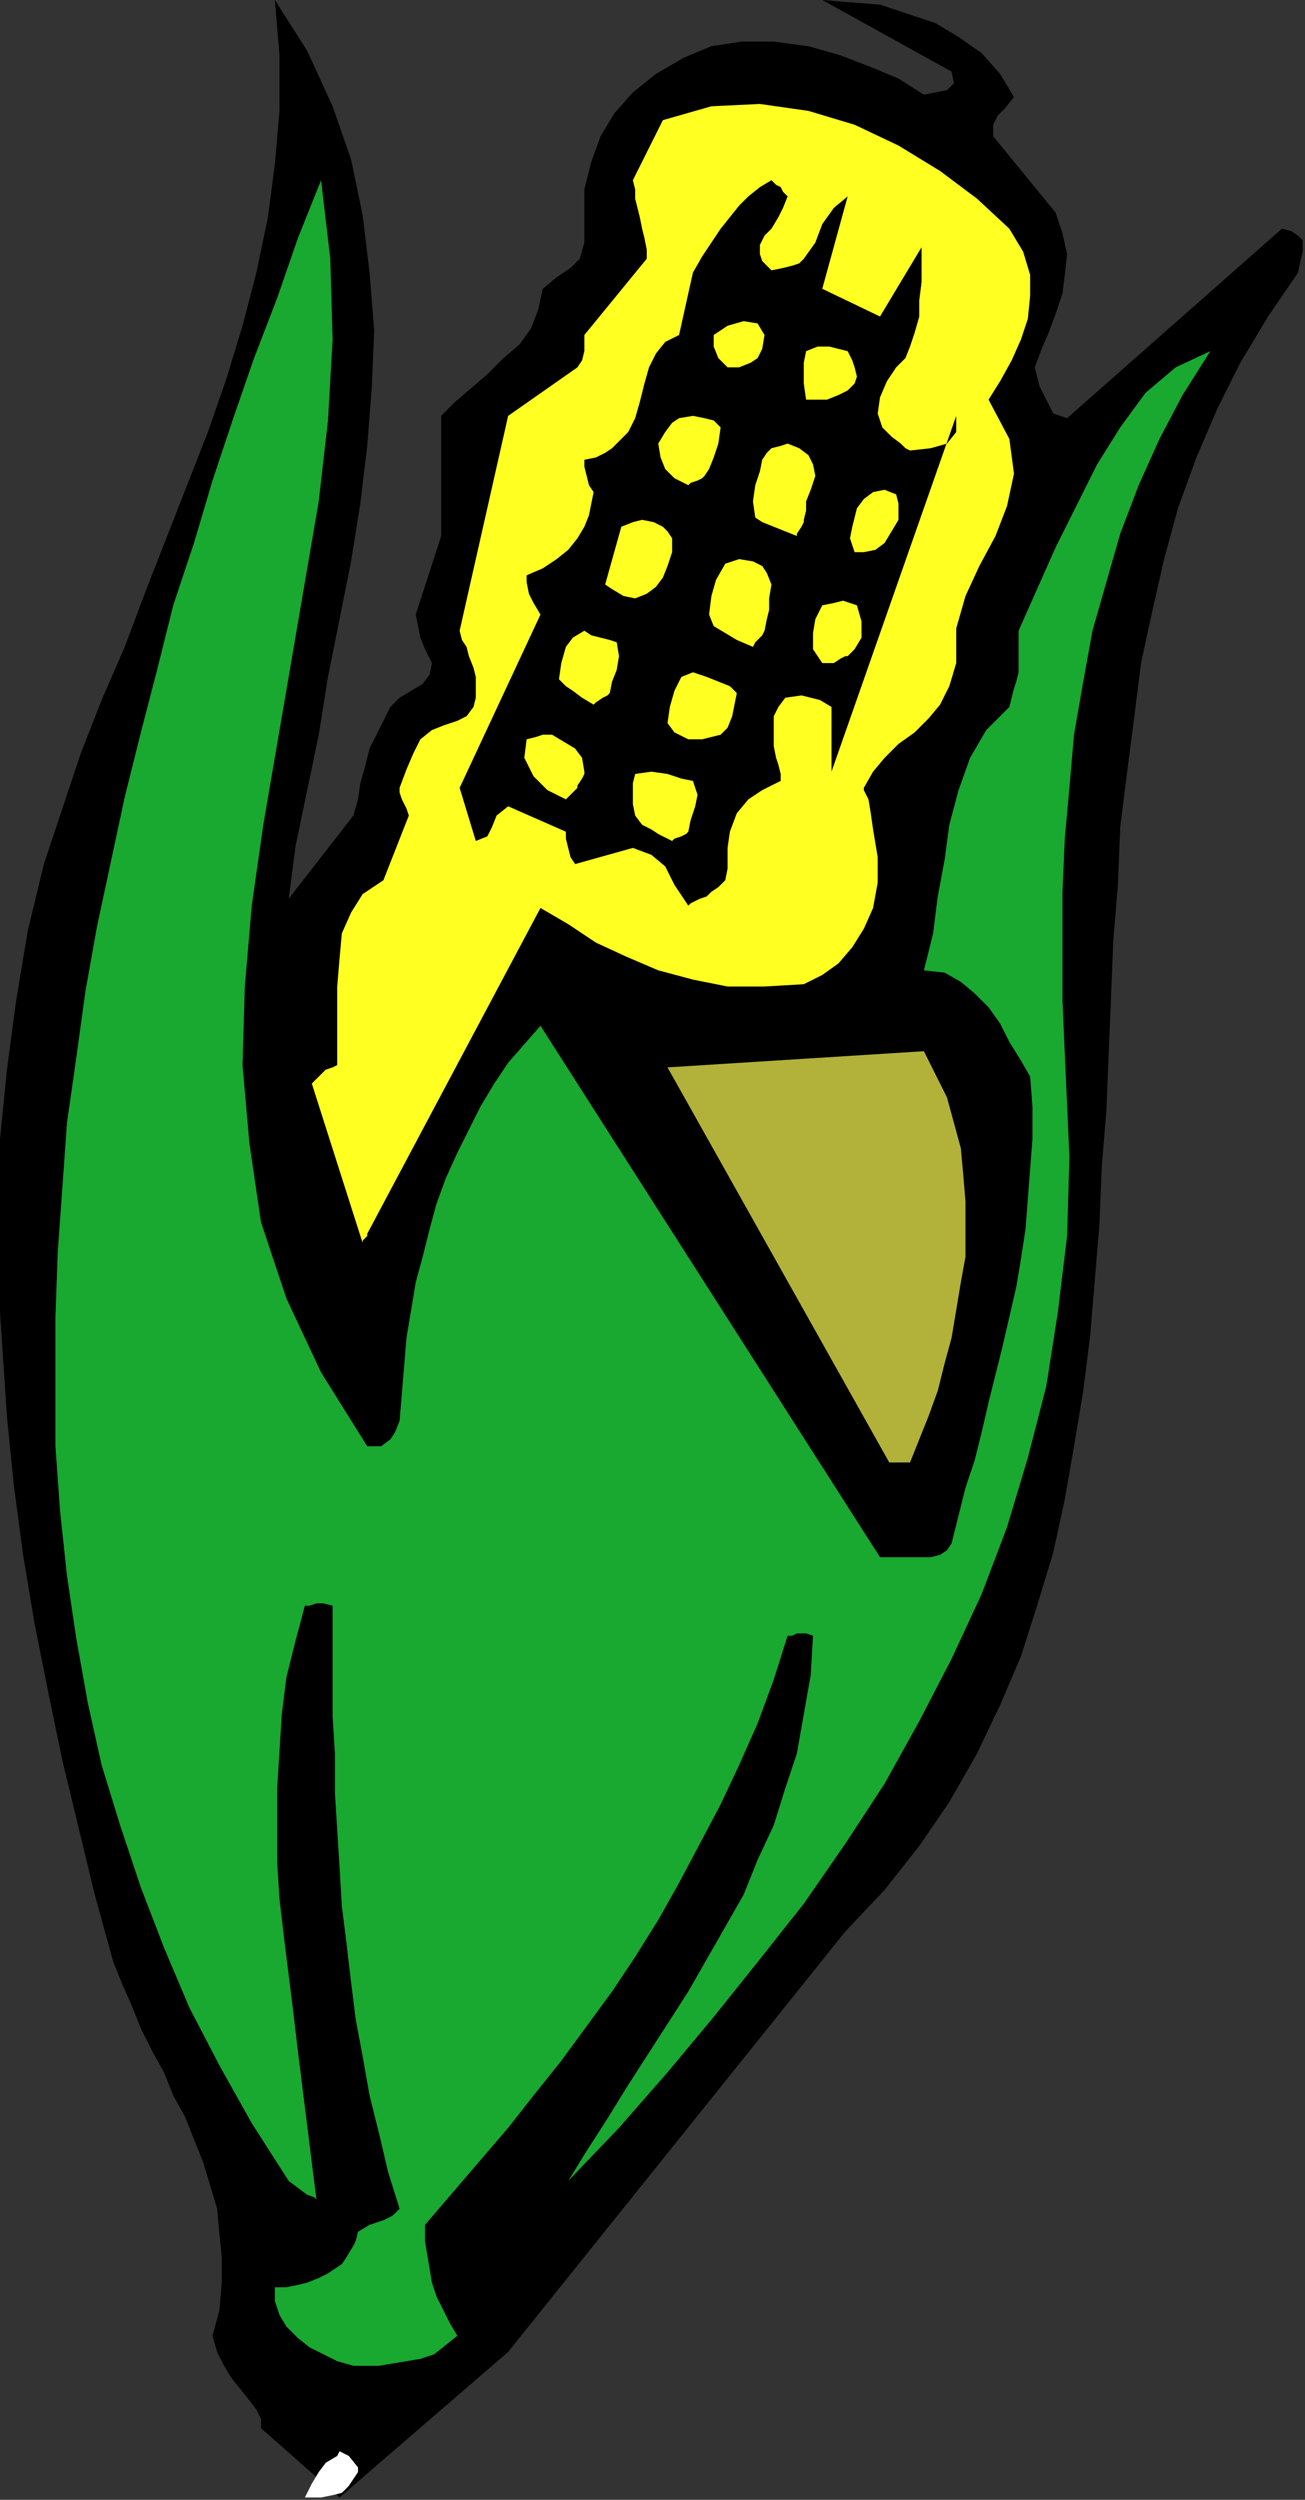<?xml version="1.0" encoding="UTF-8" standalone="no"?>
<svg
   xmlns:dc="http://purl.org/dc/elements/1.1/"
   xmlns:cc="http://creativecommons.org/ns#"
   xmlns:rdf="http://www.w3.org/1999/02/22-rdf-syntax-ns#"
   xmlns:svg="http://www.w3.org/2000/svg"
   xmlns="http://www.w3.org/2000/svg"
   xmlns:sodipodi="http://sodipodi.sourceforge.net/DTD/sodipodi-0.dtd"
   xmlns:inkscape="http://www.inkscape.org/namespaces/inkscape"
   version="1.0"
   width="14.351mm"
   height="27.483mm"
   id="svg41"
   sodipodi:docname="AD001455.WMF">
  <rect width="100%" height="100%" fill="#333333" stroke="none"/>
  <sodipodi:namedview
     pagecolor="#ffffff"
     bordercolor="#666666"
     borderopacity="1"
     objecttolerance="10"
     gridtolerance="10"
     guidetolerance="10"
     inkscape:pageopacity="0"
     inkscape:pageshadow="2"
     inkscape:window-width="640"
     inkscape:window-height="480"
     id="namedview43" />
  <defs
     id="defs3">
    <pattern
       id="WMFhbasepattern"
       patternUnits="userSpaceOnUse"
       width="6"
       height="6"
       x="0"
       y="0" />
  </defs>
  <path
     style="fill:#000000;fill-rule:evenodd;fill-opacity:1;stroke:none;"
     d="  M 14.112,103.776   L 21.12,97.728   L 35.136,80.256   L 36.768,78.528   L 38.208,76.704   L 39.456,74.88   L 40.608,72.864   L 41.568,70.848   L 42.432,68.832   L 43.104,66.72   L 43.776,64.512   L 44.256,62.304   L 44.64,60.096   L 45.024,57.792   L 45.312,55.488   L 45.504,53.184   L 45.696,50.88   L 45.792,48.48   L 45.984,46.176   L 46.08,43.776   L 46.176,41.472   L 46.272,39.072   L 46.464,36.768   L 46.56,34.368   L 46.848,32.064   L 47.136,29.856   L 47.424,27.552   L 47.904,25.344   L 48.384,23.232   L 48.96,21.12   L 49.728,19.008   L 50.592,16.992   L 51.552,15.072   L 52.704,13.152   L 53.952,11.328   L 54.048,10.848   L 54.144,10.464   L 54.144,10.176   L 54.144,10.08   L 54.144,9.984   L 53.952,9.792   L 53.664,9.6   L 53.28,9.504   L 44.352,17.376   L 43.776,17.184   L 43.488,16.608   L 43.2,16.032   L 43.008,15.264   L 43.296,14.496   L 43.584,13.824   L 43.872,13.056   L 44.16,12.192   L 44.256,11.424   L 44.352,10.56   L 44.16,9.696   L 43.872,8.832   L 41.28,5.664   L 41.28,5.184   L 41.472,4.8   L 41.76,4.512   L 42.144,4.032   L 41.568,3.072   L 40.8,2.208   L 39.84,1.536   L 38.88,0.96   L 37.728,0.576   L 36.576,0.192   L 35.328,0.096   L 34.176,0   L 39.552,2.976   L 39.648,3.456   L 39.36,3.744   L 38.88,3.84   L 38.4,3.936   L 37.344,3.264   L 36.192,2.784   L 34.944,2.304   L 33.6,1.92   L 32.16,1.728   L 30.816,1.728   L 29.568,1.92   L 28.416,2.4   L 27.264,3.072   L 26.304,3.84   L 25.536,4.704   L 24.96,5.664   L 24.576,6.72   L 24.288,7.872   L 24.288,8.928   L 24.288,10.08   L 24.096,10.752   L 23.712,11.136   L 23.136,11.52   L 22.56,12   L 22.368,12.864   L 22.08,13.632   L 21.6,14.304   L 20.928,14.88   L 20.256,15.552   L 19.584,16.128   L 18.912,16.704   L 18.336,17.28   L 18.336,22.272   L 17.28,25.536   L 17.376,26.016   L 17.472,26.496   L 17.664,26.976   L 17.952,27.552   L 17.856,28.032   L 17.568,28.416   L 17.088,28.704   L 16.608,28.992   L 16.224,29.376   L 15.936,29.952   L 15.648,30.528   L 15.36,31.104   L 15.168,31.872   L 14.976,32.544   L 14.88,33.216   L 14.688,33.888   L 12,37.344   L 12.288,35.136   L 12.768,32.832   L 13.248,30.528   L 13.632,28.128   L 14.112,25.728   L 14.592,23.328   L 14.976,20.928   L 15.264,18.528   L 15.456,16.032   L 15.552,13.728   L 15.36,11.328   L 15.072,8.928   L 14.592,6.624   L 13.824,4.416   L 12.768,2.112   L 11.424,0   L 11.616,2.304   L 11.616,4.608   L 11.424,6.816   L 11.136,9.024   L 10.656,11.328   L 10.08,13.536   L 9.408,15.744   L 8.64,17.952   L 7.776,20.16   L 6.912,22.368   L 6.048,24.576   L 5.184,26.88   L 4.224,29.088   L 3.36,31.296   L 2.592,33.6   L 1.824,35.904   L 1.152,38.688   L 0.672,41.568   L 0.288,44.448   L 0,47.328   L -0.096,50.208   L -0.096,53.088   L 0.096,55.968   L 0.288,58.848   L 0.576,61.728   L 0.96,64.608   L 1.44,67.488   L 2.016,70.368   L 2.592,73.152   L 3.264,75.936   L 3.936,78.72   L 4.704,81.504   L 5.088,82.464   L 5.472,83.328   L 5.856,84.288   L 6.336,85.248   L 6.816,86.112   L 7.2,87.072   L 7.68,87.936   L 8.064,88.896   L 8.448,89.856   L 8.736,90.816   L 9.024,91.776   L 9.12,92.832   L 9.216,93.792   L 9.216,94.848   L 9.12,96   L 8.832,97.056   L 9.024,97.728   L 9.312,98.304   L 9.6,98.784   L 9.984,99.264   L 10.368,99.744   L 10.656,100.128   L 10.848,100.512   L 10.848,100.896   L 14.112,103.776  z "
     id="path5" />
  <path
     style="fill:#ffffff;fill-rule:evenodd;fill-opacity:1;stroke:none;"
     d="  M 13.344,103.776   L 13.824,103.68   L 14.208,103.584   L 14.496,103.296   L 14.88,102.72   L 14.88,102.528   L 14.496,102.048   L 14.112,101.856   L 14.016,102.048   L 13.536,102.336   L 13.248,102.72   L 12.96,103.2   L 12.672,103.776   L 12.768,103.776   L 13.056,103.776   L 13.248,103.776   L 13.344,103.776  z "
     id="path7" />
  <path
     style="fill:#19a830;fill-rule:evenodd;fill-opacity:1;stroke:none;"
     d="  M 14.688,98.304   L 15.168,98.304   L 15.744,98.304   L 16.32,98.208   L 16.896,98.112   L 17.472,98.016   L 18.048,97.824   L 18.528,97.44   L 19.008,97.056   L 18.72,96.576   L 18.432,96   L 18.144,95.424   L 17.952,94.848   L 17.856,94.272   L 17.76,93.696   L 17.664,93.12   L 17.664,92.448   L 18.816,91.104   L 19.968,89.76   L 21.12,88.416   L 22.176,87.072   L 23.328,85.632   L 24.384,84.192   L 25.44,82.752   L 26.4,81.312   L 27.36,79.776   L 28.224,78.24   L 29.088,76.608   L 29.952,74.976   L 30.72,73.344   L 31.488,71.616   L 32.16,69.792   L 32.736,67.968   L 32.928,67.968   L 33.12,67.872   L 33.504,67.872   L 33.792,67.968   L 33.696,69.6   L 33.408,71.232   L 33.12,72.864   L 32.64,74.304   L 32.16,75.84   L 31.488,77.28   L 30.912,78.72   L 30.144,80.064   L 29.376,81.408   L 28.608,82.752   L 27.744,84.096   L 26.88,85.44   L 26.016,86.784   L 25.248,88.032   L 24.384,89.376   L 23.616,90.624   L 25.728,88.416   L 27.744,86.112   L 29.664,83.808   L 31.584,81.408   L 33.408,79.104   L 35.136,76.608   L 36.768,74.112   L 38.208,71.52   L 39.552,68.928   L 40.8,66.24   L 41.856,63.456   L 42.72,60.576   L 43.488,57.6   L 43.968,54.528   L 44.352,51.36   L 44.448,48.096   L 44.352,45.888   L 44.256,43.776   L 44.16,41.568   L 44.16,39.264   L 44.16,37.056   L 44.256,34.848   L 44.448,32.736   L 44.64,30.528   L 45.024,28.32   L 45.408,26.208   L 45.984,24.192   L 46.56,22.176   L 47.328,20.16   L 48.192,18.24   L 49.152,16.416   L 50.304,14.592   L 48.864,15.264   L 47.616,16.32   L 46.56,17.76   L 45.6,19.296   L 44.736,21.024   L 43.872,22.752   L 43.104,24.48   L 42.336,26.208   L 42.336,26.784   L 42.336,27.168   L 42.336,27.648   L 42.336,27.936   L 42.24,28.32   L 42.144,28.608   L 42.048,28.992   L 41.952,29.376   L 40.992,30.336   L 40.32,31.488   L 39.84,32.832   L 39.456,34.272   L 39.264,35.712   L 38.976,37.248   L 38.784,38.784   L 38.4,40.32   L 39.264,40.416   L 39.936,40.8   L 40.512,41.28   L 41.088,41.856   L 41.568,42.528   L 41.952,43.296   L 42.432,44.064   L 42.816,44.736   L 42.912,45.984   L 42.912,47.328   L 42.816,48.576   L 42.72,49.824   L 42.624,51.072   L 42.432,52.32   L 42.24,53.472   L 41.952,54.72   L 41.664,55.968   L 41.376,57.12   L 41.088,58.272   L 40.8,59.52   L 40.512,60.672   L 40.128,61.824   L 39.84,62.976   L 39.552,64.128   L 39.36,64.416   L 39.072,64.608   L 38.688,64.704   L 38.304,64.704   L 37.824,64.704   L 37.44,64.704   L 36.96,64.704   L 36.576,64.704   L 22.464,42.624   L 21.792,43.392   L 21.12,44.16   L 20.544,45.024   L 19.968,45.984   L 19.488,46.944   L 19.008,47.904   L 18.528,48.96   L 18.144,50.016   L 17.856,51.072   L 17.568,52.224   L 17.28,53.28   L 17.088,54.432   L 16.896,55.584   L 16.8,56.736   L 16.704,57.888   L 16.608,59.04   L 16.416,59.52   L 16.224,59.808   L 15.84,60.096   L 15.264,60.096   L 13.344,57.024   L 11.904,53.952   L 10.848,50.784   L 10.368,47.52   L 10.08,44.256   L 10.176,40.992   L 10.464,37.632   L 10.944,34.272   L 11.52,30.912   L 12.096,27.552   L 12.672,24.192   L 13.248,20.832   L 13.632,17.472   L 13.824,14.112   L 13.728,10.752   L 13.344,7.488   L 12.384,9.888   L 11.52,12.384   L 10.56,14.88   L 9.696,17.376   L 8.832,19.968   L 8.064,22.56   L 7.2,25.152   L 6.528,27.84   L 5.856,30.432   L 5.184,33.12   L 4.608,35.808   L 4.032,38.496   L 3.552,41.184   L 3.168,43.968   L 2.784,46.656   L 2.592,49.344   L 2.4,52.032   L 2.304,54.72   L 2.304,57.408   L 2.304,60.096   L 2.496,62.784   L 2.784,65.472   L 3.168,68.064   L 3.648,70.752   L 4.224,73.344   L 4.992,75.84   L 5.856,78.432   L 6.816,80.928   L 7.872,83.424   L 9.12,85.824   L 10.464,88.224   L 12,90.624   L 12.384,90.912   L 12.768,91.2   L 13.056,91.296   L 13.152,91.392   L 12.96,89.856   L 12.768,88.32   L 12.576,86.784   L 12.384,85.248   L 12.192,83.616   L 12,82.08   L 11.808,80.544   L 11.616,78.912   L 11.52,77.376   L 11.52,75.84   L 11.52,74.304   L 11.616,72.768   L 11.712,71.232   L 11.904,69.696   L 12.288,68.16   L 12.672,66.72   L 12.864,66.72   L 13.152,66.624   L 13.44,66.624   L 13.824,66.72   L 13.824,68.256   L 13.824,69.792   L 13.824,71.328   L 13.92,72.864   L 13.92,74.496   L 14.016,76.032   L 14.112,77.568   L 14.208,79.2   L 14.4,80.736   L 14.592,82.368   L 14.784,83.904   L 15.072,85.44   L 15.36,87.072   L 15.744,88.608   L 16.128,90.24   L 16.608,91.776   L 16.32,92.064   L 15.936,92.256   L 15.36,92.448   L 14.88,92.736   L 14.784,93.12   L 14.784,93.12   L 14.688,93.312   L 14.4,93.792   L 14.208,94.08   L 13.92,94.272   L 13.632,94.464   L 13.248,94.656   L 12.768,94.848   L 12.384,94.944   L 11.904,95.04   L 11.424,95.04   L 11.424,95.616   L 11.616,96.192   L 11.904,96.672   L 12.384,97.152   L 12.864,97.536   L 13.44,97.824   L 14.016,98.112   L 14.688,98.304  z "
     id="path9" />
  <path
     style="fill:#b2b23a;fill-rule:evenodd;fill-opacity:1;stroke:none;"
     d="  M 37.824,60.768   L 38.208,59.808   L 38.592,58.848   L 38.976,57.792   L 39.264,56.64   L 39.552,55.584   L 39.744,54.432   L 39.936,53.28   L 40.128,52.224   L 40.128,51.072   L 40.128,49.92   L 40.032,48.768   L 39.936,47.712   L 39.648,46.656   L 39.36,45.6   L 38.88,44.64   L 38.4,43.68   L 27.744,44.352   L 36.96,60.768   L 37.152,60.768   L 37.344,60.768   L 37.536,60.768   L 37.824,60.768  z "
     id="path11" />
  <path
     style="fill:#ffff21;fill-rule:evenodd;fill-opacity:1;stroke:none;"
     d="  M 15.264,51.264   L 22.464,37.728   L 23.616,38.4   L 24.768,39.168   L 26.016,39.744   L 27.36,40.32   L 28.8,40.704   L 30.24,40.992   L 31.776,40.992   L 33.408,40.896   L 34.176,40.512   L 34.848,40.032   L 35.424,39.36   L 35.904,38.592   L 36.288,37.728   L 36.48,36.672   L 36.48,35.616   L 36.288,34.464   L 36.192,33.792   L 36.096,33.216   L 35.904,32.832   L 35.904,32.736   L 36.288,32.064   L 36.768,31.488   L 37.344,30.912   L 38.016,30.432   L 38.592,29.856   L 39.072,29.28   L 39.456,28.512   L 39.744,27.552   L 39.744,26.112   L 40.128,24.768   L 40.704,23.52   L 41.376,22.272   L 41.856,21.024   L 42.144,19.68   L 41.952,18.24   L 41.088,16.608   L 41.568,15.84   L 42.048,14.976   L 42.432,14.112   L 42.72,13.248   L 42.816,12.288   L 42.816,11.424   L 42.528,10.464   L 41.952,9.504   L 40.608,8.256   L 39.072,7.104   L 37.344,6.048   L 35.52,5.184   L 33.6,4.608   L 31.584,4.32   L 29.568,4.416   L 27.552,4.992   L 26.304,7.488   L 26.4,7.872   L 26.4,8.256   L 26.496,8.64   L 26.592,9.024   L 26.688,9.504   L 26.784,9.888   L 26.88,10.368   L 26.88,10.752   L 24.288,13.92   L 24.288,14.208   L 24.288,14.592   L 24.192,14.976   L 24,15.264   L 21.12,17.28   L 19.104,26.208   L 19.2,26.592   L 19.392,26.88   L 19.488,27.264   L 19.68,27.744   L 19.776,28.128   L 19.776,28.512   L 19.776,28.992   L 19.68,29.376   L 19.392,29.76   L 19.008,29.952   L 18.432,30.144   L 17.952,30.336   L 17.472,30.72   L 17.184,31.296   L 16.896,31.968   L 16.608,32.736   L 16.608,32.928   L 16.704,33.216   L 16.896,33.6   L 16.992,33.888   L 15.936,36.576   L 15.072,37.152   L 14.592,37.92   L 14.208,38.784   L 14.112,39.84   L 14.016,40.992   L 14.016,42.048   L 14.016,43.2   L 14.016,44.256   L 13.824,44.352   L 13.536,44.448   L 13.248,44.736   L 12.96,45.024   L 15.072,51.648   L 15.072,51.552   L 15.168,51.456   L 15.264,51.36   L 15.264,51.264  z "
     id="path13" />
  <path
     style="fill:#000000;fill-rule:evenodd;fill-opacity:1;stroke:none;"
     d="  M 29.472,37.152   L 29.568,37.056   L 29.856,36.864   L 30.048,36.672   L 30.144,36.576   L 30.24,36.096   L 30.24,35.712   L 30.24,35.232   L 30.336,34.56   L 30.624,33.792   L 31.104,33.216   L 31.68,32.832   L 32.448,32.448   L 32.448,32.16   L 32.352,31.776   L 32.256,31.488   L 32.16,31.008   L 32.16,30.624   L 32.16,30.24   L 32.16,29.76   L 32.352,29.376   L 32.64,28.992   L 33.312,28.896   L 34.08,29.088   L 34.56,29.376   L 34.56,32.064   L 39.744,17.28   L 39.744,17.952   L 39.36,18.432   L 38.688,18.624   L 37.824,18.72   L 37.632,18.624   L 37.44,18.432   L 37.056,18.144   L 36.672,17.76   L 36.48,17.184   L 36.576,16.512   L 36.864,15.84   L 37.248,15.264   L 37.632,14.88   L 37.824,14.4   L 38.016,13.824   L 38.208,13.152   L 38.208,12.48   L 38.304,11.712   L 38.304,10.944   L 38.304,10.272   L 36.576,13.152   L 34.176,12   L 35.232,8.16   L 34.656,8.64   L 34.176,9.312   L 33.888,10.08   L 33.408,10.752   L 33.216,10.944   L 32.928,11.04   L 32.544,11.136   L 32.064,11.232   L 31.68,10.848   L 31.584,10.56   L 31.584,10.176   L 31.776,9.792   L 32.064,9.504   L 32.352,9.024   L 32.544,8.64   L 32.736,8.16   L 32.544,7.968   L 32.448,7.776   L 32.256,7.68   L 32.064,7.488   L 31.584,7.776   L 31.104,8.16   L 30.72,8.544   L 30.336,9.024   L 29.952,9.504   L 29.568,10.08   L 29.184,10.656   L 28.8,11.328   L 28.224,13.92   L 27.648,14.208   L 27.264,14.688   L 26.976,15.264   L 26.784,15.936   L 26.592,16.704   L 26.4,17.376   L 26.112,17.952   L 25.632,18.432   L 25.44,18.624   L 25.152,18.816   L 24.768,19.008   L 24.288,19.104   L 24.288,19.392   L 24.384,19.776   L 24.48,20.16   L 24.672,20.448   L 24.576,20.928   L 24.48,21.408   L 24.288,21.888   L 24,22.368   L 23.616,22.848   L 23.136,23.232   L 22.56,23.616   L 21.888,23.904   L 21.888,24.192   L 21.984,24.672   L 22.176,25.056   L 22.464,25.536   L 19.104,32.736   L 19.776,34.944   L 20.256,34.752   L 20.448,34.368   L 20.64,33.888   L 21.12,33.504   L 23.52,34.56   L 23.52,34.848   L 23.616,35.232   L 23.712,35.616   L 23.904,35.904   L 26.304,35.232   L 27.072,35.52   L 27.648,36   L 28.032,36.768   L 28.608,37.632   L 28.704,37.536   L 29.088,37.344   L 29.376,37.248   L 29.472,37.152  z "
     id="path15" />
  <path
     style="fill:#ffff21;fill-rule:evenodd;fill-opacity:1;stroke:none;"
     d="  M 28.608,34.56   L 28.704,34.08   L 28.896,33.504   L 28.992,33.024   L 28.8,32.448   L 28.32,32.352   L 27.744,32.16   L 27.072,32.064   L 26.4,32.16   L 26.304,32.544   L 26.304,33.024   L 26.304,33.408   L 26.4,33.888   L 26.688,34.272   L 27.072,34.464   L 27.36,34.656   L 27.936,34.944   L 28.032,34.848   L 28.32,34.752   L 28.512,34.656   L 28.608,34.56  z "
     id="path17" />
  <path
     style="fill:#ffff21;fill-rule:evenodd;fill-opacity:1;stroke:none;"
     d="  M 24,32.736   L 24,32.64   L 24.192,32.352   L 24.288,32.16   L 24.288,32.064   L 24.192,31.488   L 23.904,31.104   L 23.424,30.816   L 22.944,30.528   L 22.848,30.528   L 22.56,30.528   L 22.272,30.624   L 21.888,30.72   L 21.792,31.488   L 22.176,32.256   L 22.752,32.832   L 23.52,33.216   L 23.616,33.12   L 23.808,32.928   L 23.904,32.832   L 24,32.736  z "
     id="path19" />
  <path
     style="fill:#ffff21;fill-rule:evenodd;fill-opacity:1;stroke:none;"
     d="  M 29.952,30.528   L 30.24,30.24   L 30.432,29.76   L 30.528,29.28   L 30.624,28.8   L 30.336,28.512   L 29.856,28.32   L 29.376,28.128   L 28.8,27.936   L 28.32,28.128   L 28.032,28.704   L 27.84,29.376   L 27.744,30.048   L 28.032,30.432   L 28.608,30.72   L 29.184,30.72   L 29.952,30.528  z "
     id="path21" />
  <path
     style="fill:#ffff21;fill-rule:evenodd;fill-opacity:1;stroke:none;"
     d="  M 25.344,28.8   L 25.44,28.32   L 25.632,27.84   L 25.728,27.264   L 25.632,26.688   L 25.344,26.592   L 24.96,26.496   L 24.576,26.4   L 24.288,26.208   L 23.808,26.496   L 23.52,26.88   L 23.328,27.552   L 23.232,28.224   L 23.52,28.512   L 23.808,28.704   L 24.192,28.992   L 24.672,29.28   L 24.768,29.184   L 25.056,28.992   L 25.248,28.896   L 25.344,28.8  z "
     id="path23" />
  <path
     style="fill:#ffff21;fill-rule:evenodd;fill-opacity:1;stroke:none;"
     d="  M 34.56,27.552   L 34.656,27.552   L 34.944,27.36   L 35.136,27.264   L 35.232,27.264   L 35.52,26.976   L 35.808,26.496   L 35.808,25.824   L 35.616,25.152   L 35.328,25.056   L 35.04,24.96   L 34.656,25.056   L 34.176,25.152   L 33.888,25.728   L 33.792,26.304   L 33.792,26.976   L 34.176,27.552   L 34.272,27.552   L 34.368,27.552   L 34.464,27.552   L 34.56,27.552  z "
     id="path25" />
  <path
     style="fill:#ffff21;fill-rule:evenodd;fill-opacity:1;stroke:none;"
     d="  M 31.776,26.208   L 31.872,25.728   L 31.968,25.344   L 31.968,24.864   L 32.064,24.288   L 31.872,23.808   L 31.68,23.52   L 31.296,23.328   L 30.72,23.232   L 30.144,23.424   L 29.76,24.096   L 29.568,24.768   L 29.472,25.536   L 29.664,26.016   L 30.144,26.304   L 30.624,26.592   L 31.296,26.88   L 31.392,26.688   L 31.584,26.496   L 31.68,26.4   L 31.776,26.208  z "
     id="path27" />
  <path
     style="fill:#ffff21;fill-rule:evenodd;fill-opacity:1;stroke:none;"
     d="  M 26.88,24.672   L 27.264,24.384   L 27.552,24   L 27.744,23.52   L 27.936,22.944   L 27.936,22.656   L 27.936,22.368   L 27.744,22.08   L 27.552,21.888   L 27.168,21.696   L 26.688,21.6   L 26.304,21.696   L 25.824,21.888   L 25.152,24.288   L 25.44,24.48   L 25.92,24.768   L 26.4,24.864   L 26.88,24.672  z "
     id="path29" />
  <path
     style="fill:#ffff21;fill-rule:evenodd;fill-opacity:1;stroke:none;"
     d="  M 35.904,22.944   L 36.384,22.848   L 36.768,22.56   L 37.056,22.08   L 37.344,21.6   L 37.344,21.504   L 37.344,21.216   L 37.344,20.928   L 37.248,20.544   L 36.768,20.352   L 36.288,20.448   L 35.904,20.736   L 35.616,21.12   L 35.52,21.504   L 35.424,21.888   L 35.328,22.368   L 35.52,22.944   L 35.616,22.944   L 35.712,22.944   L 35.808,22.944   L 35.904,22.944  z "
     id="path31" />
  <path
     style="fill:#ffff21;fill-rule:evenodd;fill-opacity:1;stroke:none;"
     d="  M 33.408,21.6   L 33.504,21.216   L 33.504,20.832   L 33.696,20.352   L 33.888,19.776   L 33.792,19.296   L 33.6,18.912   L 33.216,18.624   L 32.736,18.432   L 32.448,18.528   L 32.064,18.624   L 31.872,18.816   L 31.68,19.104   L 31.584,19.584   L 31.392,20.16   L 31.296,20.832   L 31.392,21.504   L 31.68,21.696   L 32.16,21.888   L 32.64,22.08   L 33.12,22.272   L 33.12,22.176   L 33.312,21.888   L 33.408,21.696   L 33.408,21.6  z "
     id="path33" />
  <path
     style="fill:#ffff21;fill-rule:evenodd;fill-opacity:1;stroke:none;"
     d="  M 29.28,19.776   L 29.472,19.488   L 29.664,19.008   L 29.856,18.432   L 29.952,17.76   L 29.856,17.664   L 29.664,17.472   L 29.28,17.376   L 28.8,17.28   L 28.224,17.376   L 27.936,17.568   L 27.648,17.952   L 27.36,18.432   L 27.456,19.008   L 27.648,19.488   L 28.032,19.872   L 28.608,20.16   L 28.704,20.064   L 28.992,19.968   L 29.184,19.872   L 29.28,19.776  z "
     id="path35" />
  <path
     style="fill:#ffff21;fill-rule:evenodd;fill-opacity:1;stroke:none;"
     d="  M 33.888,16.608   L 34.368,16.608   L 34.848,16.416   L 35.232,16.224   L 35.52,15.936   L 35.616,15.648   L 35.52,15.264   L 35.424,14.976   L 35.232,14.592   L 34.848,14.496   L 34.464,14.4   L 33.984,14.4   L 33.504,14.592   L 33.408,15.072   L 33.408,15.456   L 33.408,15.936   L 33.504,16.608   L 33.6,16.608   L 33.696,16.608   L 33.792,16.608   L 33.888,16.608  z "
     id="path37" />
  <path
     style="fill:#ffff21;fill-rule:evenodd;fill-opacity:1;stroke:none;"
     d="  M 30.72,15.264   L 31.2,15.072   L 31.488,14.88   L 31.68,14.496   L 31.776,13.92   L 31.488,13.44   L 30.912,13.344   L 30.24,13.536   L 29.664,13.92   L 29.664,14.4   L 29.856,14.88   L 30.24,15.264   L 30.72,15.264  z "
     id="path39" />
</svg>
